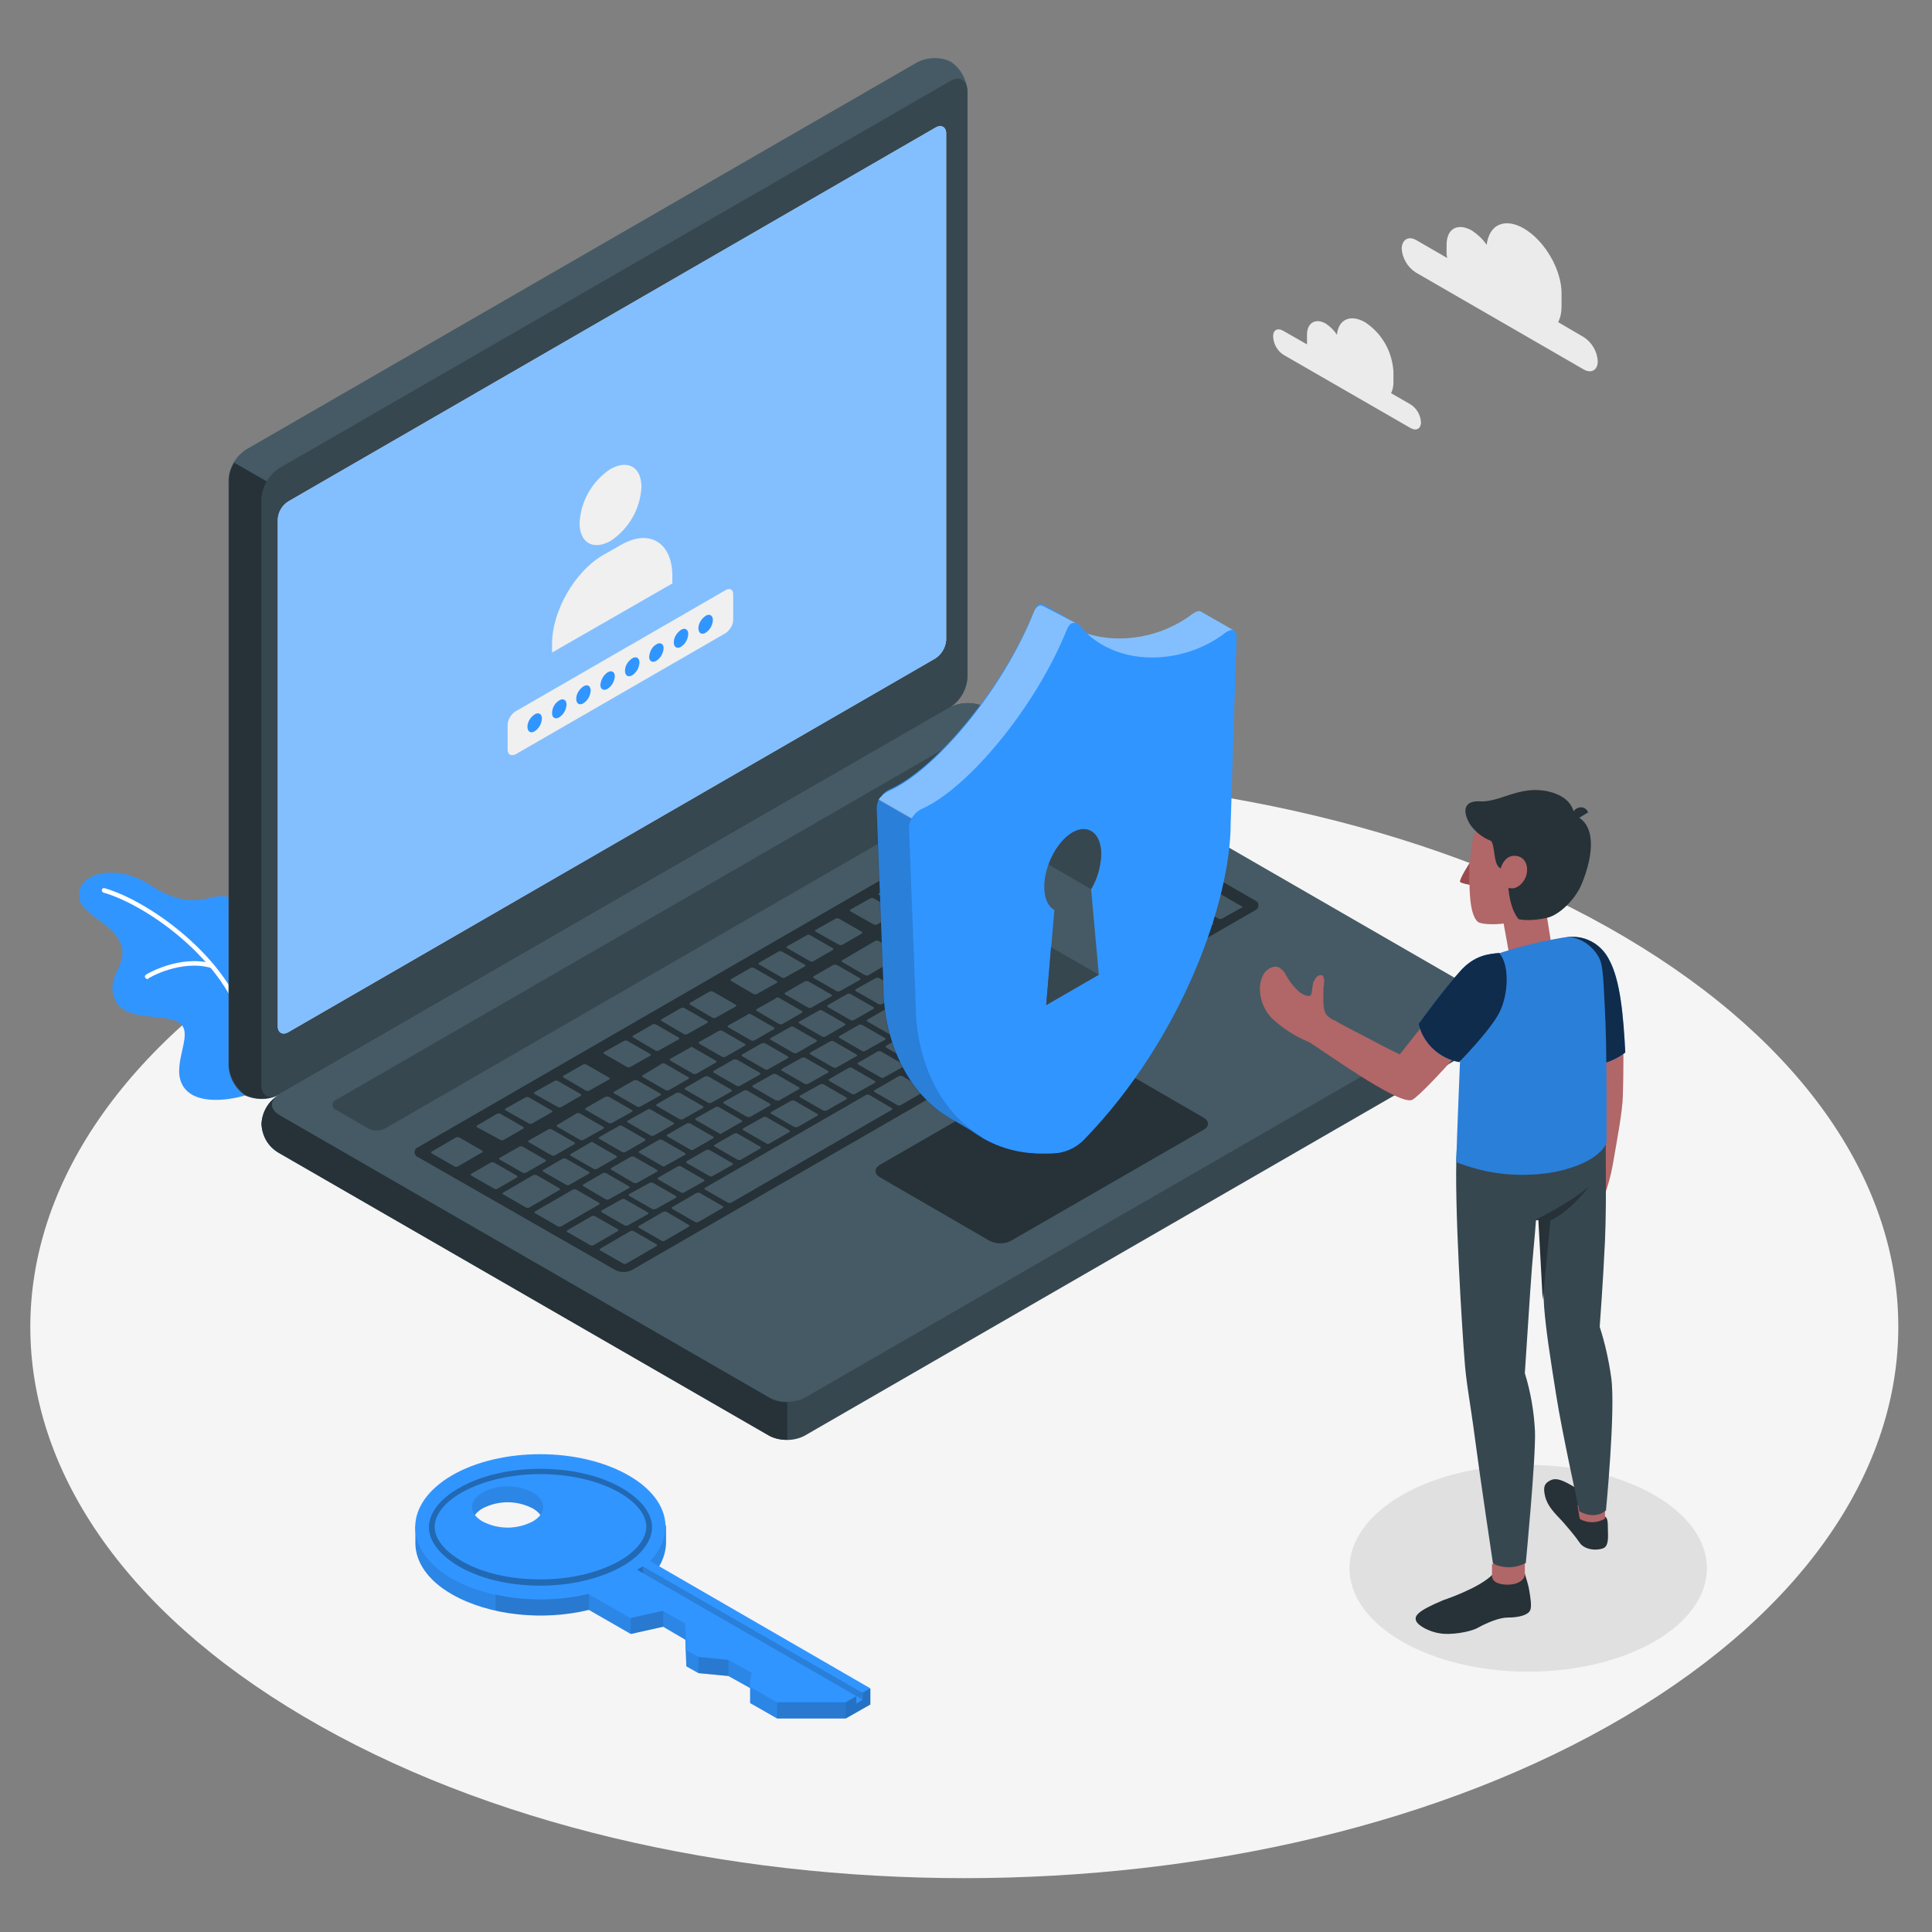 <?xml version="1.0" encoding="utf-8"?>
<!-- Generator: Adobe Illustrator 27.1.1, SVG Export Plug-In . SVG Version: 6.00 Build 0)  -->
<svg version="1.1" id="Calque_1" xmlns="http://www.w3.org/2000/svg" xmlns:xlink="http://www.w3.org/1999/xlink" x="0px" y="0px"
	 viewBox="0 0 400 400" style="enable-background:new 0 0 400 400;" xml:space="preserve">
<rect x="0" y="0" width="400" height="400" fill="#808080" stroke="none"/>
<style type="text/css">
	.st0{fill:#F5F5F5;}
	.st1{fill:#E0E0E0;}
	.st2{fill:#EBEBEB;}
	.st3{fill:#3195FF;}
	.st4{fill:#FFFFFF;}
	.st5{fill:#37474F;}
	.st6{fill:#263238;}
	.st7{fill:#455A64;}
	.st8{opacity:0.6;fill:#3195FF;enable-background:new    ;}
	.st9{fill:#F0F0F0;}
	.st10{opacity:0.4;fill:#FFFFFF;enable-background:new    ;}
	.st11{opacity:0.15;enable-background:new    ;}
	.st12{opacity:0.1;enable-background:new    ;}
	.st13{opacity:0.3;enable-background:new    ;}
	.st14{fill:#B16668;}
	.st15{opacity:0.7;enable-background:new    ;}
	.st16{opacity:0.15;}
	.st17{fill:#9A4A4D;}
</style>
<g id="freepik--Floor--inject-4">
	<path id="freepik--floor--inject-4" class="st0" d="M62.9,355.4c75.5,44.6,198,44.6,273.5,0s75.5-116.8,0-161.4s-198-44.6-273.5,0
		S-12.6,310.9,62.9,355.4z"/>
</g>
<g id="freepik--Shadow--inject-4">
	<ellipse id="freepik--Shadows--inject-4" class="st1" cx="316.4" cy="324.7" rx="37" ry="21.4"/>
</g>
<g id="freepik--Clouds--inject-4">
	<g id="freepik--clouds--inject-4">
		<path class="st2" d="M293.2,49.7l6.4,3.7c0-0.3-0.1-0.6-0.1-0.8v-1.9c0-3.4,2.3-4.6,5.2-3c1.2,0.8,2.3,1.8,3.1,3
			c0.5-4.2,3.7-5.7,7.7-3.4c4.3,2.5,7.8,8.5,7.8,13.4v2.8c0,1.1-0.2,2.2-0.7,3.2l5.3,3.1c1.7,1.1,2.8,3,2.9,5c0,1.8-1.3,2.6-2.9,1.7
			l-34.8-20.1c-1.7-1.1-2.8-3-2.9-5C290.3,49.6,291.6,48.8,293.2,49.7z"/>
		<path class="st2" d="M265.7,68.5l4.9,2.8c0-0.2,0-0.4,0-0.6v-1.4c0-2.5,1.8-3.5,3.9-2.3c0.9,0.6,1.7,1.4,2.3,2.3
			c0.3-3.2,2.8-4.3,5.8-2.6c3.5,2.3,5.6,6,5.9,10.2v2.1c0,0.8-0.1,1.7-0.5,2.4l4,2.3c1.3,0.8,2.1,2.2,2.2,3.7c0,1.4-1,1.9-2.2,1.2
			l-26.2-15.1c-1.3-0.8-2.1-2.2-2.2-3.7C263.5,68.3,264.5,67.8,265.7,68.5z"/>
	</g>
</g>
<g id="freepik--Plant--inject-4">
	<g id="freepik--Plants--inject-4">
		<path class="st3" d="M50.7,226.8c-0.5,0.2-9.2,2.7-12.5-1.5c-3.3-4.3,2.1-11-0.9-13.4c-3.1-2.4-11.6,0-13.6-5.2
			c-2-5.2,4-7.4,0.6-12.6c-2.1-3.3-7.5-5.1-7.9-8.2c-0.8-5.1,7.6-7.4,14.8-2.6c7.2,4.8,11.5,2.6,13.8,2.3c2.3-0.3,7.2,0.4,7,8.4
			C52,201.9,50.7,226.8,50.7,226.8z"/>
		<path class="st4" d="M51.3,215.4c-0.2,0-0.5-0.2-0.5-0.4c-2.5-15.2-20.2-27.6-29.4-30.2c-0.2-0.1-0.4-0.3-0.3-0.6s0.3-0.4,0.6-0.3
			l0,0c9.4,2.7,27.5,15.4,30.1,31C51.8,215,51.6,215.3,51.3,215.4L51.3,215.4z"/>
		<path class="st4" d="M30.5,202.7c-0.2,0-0.5-0.2-0.5-0.5c0-0.2,0.1-0.3,0.2-0.4c0.3-0.2,7.1-4.2,13.8-2.3c0.2,0.1,0.4,0.3,0.3,0.6
			c-0.1,0.2-0.3,0.4-0.6,0.3c-6.3-1.8-13,2.1-13,2.2C30.7,202.7,30.6,202.7,30.5,202.7z"/>
	</g>
</g>
<g id="freepik--Device--inject-4">
	<g id="freepik--Laptop--inject-4">
		<path class="st5" d="M54.1,232.7c0.2,2.5,1.5,4.7,3.6,6l101.6,58.6c2.3,1.1,5,1.1,7.2,0l139-80.2c3.3-1.8,4.6-5.9,2.8-9.2
			c-0.6-1.2-1.6-2.2-2.8-2.8L204,146.4c-2.3-1.1-5-1.1-7.2,0l-139,80.2C55.7,227.9,54.3,230.2,54.1,232.7z"/>
		<path class="st6" d="M163,290.3v7.8c-1.2,0-2.5-0.2-3.6-0.8L57.8,238.7c-3.3-1.7-4.6-5.9-2.8-9.2c0.6-1.1,1.4-2,2.5-2.6
			c-1.6,1.2-1.5,2.9,0.4,4l101.6,58.6C160.5,290.1,161.7,290.4,163,290.3z"/>
		<path class="st7" d="M50.7,226.8c-2-1.4-3.3-3.7-3.4-6.1V99.4c0.1-2.6,1.5-4.9,3.6-6.3l139-80.2c2.2-1.1,4.8-1.2,7-0.1
			c2,1.4,3.3,3.7,3.4,6.2v121.2c-0.1,2.6-1.5,4.9-3.6,6.3l-139,80.2C55.6,227.8,53,227.8,50.7,226.8z"/>
		<path class="st6" d="M57.4,226.8c-2.1,0.9-4.5,0.9-6.6-0.1c-2-1.4-3.3-3.7-3.4-6.1V99.4c0-1.2,0.4-2.5,1.1-3.6l6.8,3.9l0,0
			c-0.7,1.1-1,2.3-1.1,3.6v121.2C54.1,226.7,55.6,227.6,57.4,226.8z"/>
		<path class="st5" d="M54.1,103.3v121.2c0,2.3,1.6,3.3,3.6,2.1l139-80.2c2.1-1.4,3.5-3.7,3.6-6.3V18.9c0-2.3-1.6-3.3-3.6-2.1
			l-139,80.2C55.6,98.4,54.3,100.8,54.1,103.3z"/>
		<path class="st7" d="M57.8,230.8l101.6,58.6c2.3,1.1,5,1.1,7.2,0l139-80.2c2-1.1,2-3,0-4.2L204,146.4c-2.3-1.1-5-1.1-7.2,0
			l-139,80.2C55.8,227.8,55.8,229.6,57.8,230.8z"/>
		<path class="st4" d="M59.7,103.8l134-77.4c1.2-0.7,2.2-0.1,2.2,1.2v104.9c-0.1,1.5-0.9,2.9-2.2,3.8l-134,77.4
			c-1.2,0.7-2.2,0.1-2.2-1.2v-105C57.6,106,58.4,104.6,59.7,103.8z"/>
		<path class="st8" d="M59.7,103.8l134-77.4c1.2-0.7,2.2-0.1,2.2,1.2v104.9c-0.1,1.5-0.9,2.9-2.2,3.8l-134,77.4
			c-1.2,0.7-2.2,0.1-2.2-1.2v-105C57.6,106,58.4,104.6,59.7,103.8z"/>
		<path class="st9" d="M126.4,97.1c3.6-2,6.4-0.4,6.4,3.7c-0.2,4.5-2.6,8.7-6.4,11.2c-3.6,2-6.4,0.4-6.4-3.7
			C120.2,103.8,122.6,99.6,126.4,97.1z"/>
		<path class="st9" d="M139.2,119.2c0-6.8-4.7-9.8-10.6-6.4l-3.7,2.1c-5.9,3.4-10.6,11.6-10.6,18.4v1.8l24.9-14.3V119.2L139.2,119.2
			z"/>
		<path class="st9" d="M151.7,122.5c-0.2-0.6-0.8-0.7-1.5-0.3l-43.5,25.1c-0.9,0.6-1.6,1.7-1.6,2.8v5.1c0,0.8,0.5,1.3,1.2,1.1l0.1,0
			c0.1,0,0.2-0.1,0.3-0.1l43.5-25.1c0.9-0.6,1.6-1.7,1.6-2.8v-5.1C151.8,122.9,151.8,122.7,151.7,122.5z"/>
		<path class="st3" d="M110.7,147.9c0.8-0.5,1.5-0.1,1.5,0.9c-0.1,1.1-0.6,2-1.5,2.6c-0.8,0.5-1.5,0.1-1.5-0.9
			C109.2,149.5,109.8,148.5,110.7,147.9z"/>
		<path class="st3" d="M115.8,145c0.8-0.5,1.5-0.1,1.5,0.9c-0.1,1.1-0.6,2-1.5,2.6c-0.8,0.5-1.5,0.1-1.5-0.8
			C114.3,146.6,114.8,145.6,115.8,145z"/>
		<path class="st3" d="M120.8,142.1c0.8-0.5,1.5-0.1,1.5,0.9c-0.1,1.1-0.6,2-1.5,2.6c-0.8,0.5-1.5,0.1-1.5-0.9
			C119.3,143.7,119.9,142.7,120.8,142.1z"/>
		<path class="st3" d="M125.8,139.2c0.8-0.5,1.5-0.1,1.5,0.8c-0.1,1.1-0.6,2-1.5,2.6c-0.8,0.5-1.5,0.1-1.5-0.8
			C124.4,140.8,124.9,139.8,125.8,139.2z"/>
		<path class="st3" d="M130.9,136.3c0.8-0.5,1.5-0.1,1.5,0.9c-0.1,1.1-0.6,2-1.5,2.6c-0.8,0.5-1.5,0.1-1.5-0.9
			C129.4,137.8,130,136.9,130.9,136.3z"/>
		<path class="st3" d="M135.9,133.4c0.8-0.5,1.5-0.1,1.5,0.8c-0.1,1.1-0.6,2-1.5,2.6c-0.8,0.5-1.5,0.1-1.5-0.8
			C134.5,134.9,135,133.9,135.9,133.4z"/>
		<path class="st3" d="M141,130.4c0.8-0.5,1.5-0.1,1.5,0.9c-0.1,1.1-0.6,2-1.5,2.6c-0.8,0.5-1.5,0.1-1.5-0.9
			C139.5,132,140.1,131,141,130.4z"/>
		<path class="st3" d="M146.1,127.5c0.8-0.5,1.5-0.1,1.5,0.9c-0.1,1.1-0.6,2-1.5,2.6c-0.8,0.5-1.5,0.1-1.5-0.9
			C144.6,129.1,145.2,128.1,146.1,127.5z"/>
		<path class="st5" d="M69.6,227.7l129-74.5c1.1-0.6,2.5-0.6,3.6,0l6.6,3.8c0.6,0.2,0.9,0.8,0.7,1.4c-0.1,0.3-0.4,0.6-0.7,0.7
			l-129,74.5c-1.1,0.6-2.5,0.6-3.6,0l-6.6-3.8c-0.6-0.2-0.9-0.8-0.7-1.4C69,228,69.2,227.8,69.6,227.7z"/>
		<path class="st6" d="M86.6,237.5l129-74.5c1.1-0.6,2.5-0.6,3.6,0l40.6,23.4c0.6,0.2,0.9,0.8,0.7,1.4c-0.1,0.3-0.4,0.6-0.7,0.7
			l-128.9,74.4c-1.1,0.6-2.5,0.6-3.6,0l-40.7-23.3c-0.6-0.2-0.9-0.8-0.7-1.4C86,237.9,86.2,237.6,86.6,237.5z"/>
		<path class="st7" d="M202.2,196.5l4.1-2.3c0.2-0.1,0.2-0.3,0-0.4l-4.7-2.7c-0.2-0.1-0.5-0.1-0.7,0l-4.1,2.3
			c-0.2,0.1-0.2,0.2,0,0.4l4.7,2.7C201.8,196.6,202,196.6,202.2,196.5z M194.2,187.3l-4,2.3c-0.2,0.1-0.2,0.3,0,0.4l4.7,2.7
			c0.2,0.1,0.5,0.1,0.7,0l4.1-2.3c0.2-0.1,0.2-0.3,0-0.4l-4.7-2.7C194.7,187.2,194.4,187.2,194.2,187.3z M181.2,194.8l-6.8,4
			c-0.2,0.1-0.2,0.3,0,0.4l4.7,2.7c0.2,0.1,0.5,0.1,0.7,0l6.8-4c0.2-0.1,0.2-0.3,0-0.4l-4.7-2.7
			C181.6,194.7,181.4,194.7,181.2,194.8z M188.3,190.7l-4.1,2.3c-0.2,0.1-0.2,0.2,0,0.4l4.7,2.7c0.2,0.1,0.5,0.1,0.7,0l4-2.3
			c0.2-0.1,0.2-0.3,0-0.4l-4.7-2.7C188.8,190.6,188.6,190.5,188.3,190.7L188.3,190.7z M172.5,199.8l-4,2.3c-0.2,0.1-0.2,0.3,0,0.4
			l4.7,2.7c0.2,0.1,0.5,0.1,0.7,0l4.1-2.3c0.2-0.1,0.2-0.3,0-0.4l-4.7-2.7C172.9,199.7,172.7,199.7,172.5,199.8z M166.6,203.2
			l-4,2.3c-0.2,0.1-0.2,0.3,0,0.4l4.7,2.7c0.2,0.1,0.5,0.1,0.7,0l4.1-2.3c0.2-0.1,0.2-0.3,0-0.4l-4.7-2.7
			C167,203.1,166.8,203.1,166.6,203.2z M184.9,214.2l4.1-2.3c0.2-0.1,0.2-0.3,0-0.4l-4.7-2.7c-0.2-0.1-0.5-0.1-0.7,0l-4,2.3
			c-0.2,0.1-0.2,0.2,0,0.4l4.7,2.7C184.5,214.3,184.7,214.3,184.9,214.2L184.9,214.2z M179.1,217.6l4.1-2.3c0.2-0.1,0.2-0.2,0-0.4
			l-4.7-2.7c-0.2-0.1-0.5-0.1-0.7,0l-4,2.3c-0.2,0.1-0.2,0.2,0,0.4l4.7,2.7C178.6,217.7,178.9,217.7,179.1,217.6L179.1,217.6z
			 M173.2,221l4.1-2.3c0.2-0.1,0.2-0.2,0-0.4l-4.7-2.7c-0.2-0.1-0.5-0.1-0.7,0l-4.1,2.3c-0.2,0.1-0.2,0.3,0,0.4l4.7,2.7
			C172.7,221.1,173,221.1,173.2,221L173.2,221z M167.3,224.4l4.1-2.3c0.2-0.1,0.2-0.2,0-0.4l-4.7-2.7c-0.2-0.1-0.5-0.1-0.7,0
			l-4.1,2.3c-0.2,0.1-0.2,0.3,0,0.4l4.7,2.7c0.2,0.1,0.4,0.1,0.6,0H167.3z M196.4,199.9l4-2.3c0.2-0.1,0.2-0.2,0-0.4l-4.7-2.7
			c-0.2-0.1-0.5-0.1-0.7,0l-4.1,2.3c-0.2,0.1-0.2,0.2,0,0.4l4.7,2.7c0.2,0.1,0.4,0.1,0.6,0L196.4,199.9z M190.9,210.8l8.9-5.2
			c0.2-0.1,0.2-0.3,0-0.4l-11.4-6.6c-0.2-0.1-0.5-0.1-0.7,0l-4.6,2.7c-0.2,0.1-0.2,0.3,0,0.4l6,3.5c0.2,0.1,0.2,0.3,0,0.4l-3.7,2.1
			c-0.2,0.1-0.2,0.3,0,0.4l4.7,2.7C190.4,210.9,190.7,210.9,190.9,210.8L190.9,210.8z M160.8,206.6l-4.1,2.3c-0.2,0.1-0.2,0.2,0,0.4
			l4.6,2.7c0.2,0.1,0.5,0.1,0.7,0l4-2.3c0.2-0.1,0.2-0.3,0-0.4l-4.7-2.7c-0.2-0.1-0.5-0.1-0.7,0L160.8,206.6z M154.9,210l-4.1,2.3
			c-0.2,0.1-0.2,0.2,0,0.4l4.7,2.7c0.2,0.1,0.5,0.1,0.7,0l4-2.3c0.2-0.1,0.2-0.3,0-0.4l-4.7-2.7c-0.2-0.1-0.5-0.1-0.8,0H154.9z
			 M125.4,248.3c0.2,0.1,0.5,0.1,0.7,0l4.1-2.3c0.2-0.1,0.2-0.3,0-0.4l-4.7-2.7c-0.2-0.1-0.5-0.1-0.7,0l-4,2.3
			c-0.2,0.1-0.2,0.2,0,0.4L125.4,248.3z M107.7,237.3l-4.2,2.4c-0.2,0.1-0.2,0.2,0,0.4l4.7,2.7c0.2,0.1,0.5,0.1,0.7,0l4-2.3
			c0.2-0.1,0.2-0.3,0-0.4l-4.7-2.7c-0.2-0.1-0.4-0.1-0.6,0L107.7,237.3z M117.2,245.3c0.2,0.1,0.5,0.1,0.7,0l4-2.3
			c0.2-0.1,0.2-0.3,0-0.4l-4.7-2.7c-0.2-0.1-0.5-0.1-0.7,0l-4,2.3c-0.2,0.1-0.2,0.2,0,0.4L117.2,245.3z M135.8,250.3l4.1-2.3
			c0.2-0.1,0.2-0.3,0-0.4l-4.7-2.7c-0.2-0.1-0.5-0.1-0.7,0l-4.2,2.3c-0.2,0.1-0.2,0.2,0,0.4l4.7,2.7c0.2,0.1,0.4,0.1,0.6,0
			L135.8,250.3z M129.3,253.7c0.2,0.1,0.5,0.1,0.7,0l4.1-2.3c0.2-0.1,0.2-0.3,0-0.4l-4.7-2.7c-0.2-0.1-0.5-0.1-0.7,0l-4.1,2.3
			c-0.2,0.1-0.2,0.2,0,0.4L129.3,253.7z M113.6,233.8l-4.1,2.3c-0.2,0.1-0.2,0.3,0,0.4l4.7,2.7c0.2,0.1,0.5,0.1,0.7,0l4-2.3
			c0.2-0.1,0.2-0.3,0-0.4l-4.7-2.7c-0.2-0.1-0.6-0.1-0.8,0.1L113.6,233.8z M142.9,216.9l-4.1,2.3c-0.2,0.1-0.2,0.3,0,0.4l4.7,2.7
			c0.2,0.1,0.5,0.1,0.7,0l4-2.3c0.2-0.1,0.2-0.2,0-0.4l-4.7-2.7C143.4,216.7,143.1,216.7,142.9,216.9z M119.4,230.5l-4,2.4
			c-0.2,0.1-0.2,0.3,0,0.4l4.7,2.7c0.2,0.1,0.5,0.1,0.7,0l4.1-2.3c0.2-0.1,0.2-0.3,0-0.4l-4.7-2.7
			C119.8,230.4,119.6,230.4,119.4,230.5z M148.9,213.4l-4.1,2.3c-0.2,0.1-0.2,0.3,0,0.4l4.7,2.7c0.2,0.1,0.5,0.1,0.7,0l4-2.3
			c0.2-0.1,0.2-0.2,0-0.4l-4.7-2.7C149.3,213.3,149.1,213.4,148.9,213.4L148.9,213.4z M137.1,220.2l-4,2.4c-0.2,0.1-0.2,0.3,0,0.4
			l4.7,2.7c0.2,0.1,0.5,0.1,0.7,0l4-2.3c0.2-0.1,0.2-0.3,0-0.4l-4.7-2.7C137.5,220.1,137.3,220.1,137.1,220.2z M131.2,223.7l-4,2.3
			c-0.2,0.1-0.2,0.3,0,0.4l4.7,2.7c0.2,0.1,0.5,0.1,0.7,0l4.1-2.3c0.2-0.1,0.2-0.3,0-0.4l-4.7-2.7
			C131.6,223.6,131.4,223.6,131.2,223.7L131.2,223.7z M125.3,227.1l-4,2.3c-0.2,0.1-0.2,0.3,0,0.4l4.7,2.7c0.2,0.1,0.5,0.1,0.7,0
			l4.1-2.3c0.2-0.1,0.2-0.3,0-0.4l-4.7-2.7C125.7,227,125.5,227,125.3,227.1L125.3,227.1z M155.4,231.2l4-2.3c0.2-0.1,0.2-0.3,0-0.4
			l-4.7-2.7c-0.2-0.1-0.5-0.1-0.7,0l-4.1,2.3c-0.2,0.1-0.2,0.3,0,0.4l4.7,2.7C155,231.3,155.2,231.3,155.4,231.2L155.4,231.2z
			 M207.3,179.7l-4.1,2.3c-0.2,0.1-0.2,0.2,0,0.4l4.7,2.7c0.2,0.1,0.5,0.1,0.7,0l4-2.3c0.2-0.1,0.2-0.3,0-0.4l-4.7-2.7
			C207.7,179.6,207.5,179.6,207.3,179.7L207.3,179.7z M200.2,183.9l-4,2.3c-0.2,0.1-0.2,0.3,0,0.4l4.7,2.7c0.2,0.1,0.5,0.1,0.7,0
			l4.1-2.3c0.2-0.1,0.2-0.3,0-0.4l-4.7-2.7C200.6,183.7,200.3,183.7,200.2,183.9L200.2,183.9z M213.2,176.3l-4.1,2.3
			c-0.2,0.1-0.2,0.3,0,0.4l4.7,2.7c0.2,0.1,0.5,0.1,0.7,0l4-2.3c0.2-0.1,0.2-0.3,0-0.4l-4.7-2.7
			C213.6,176.2,213.4,176.2,213.2,176.3L213.2,176.3z M182.6,207.9l4.1-2.3c0.2-0.1,0.2-0.3,0-0.4l-4.7-2.7c-0.2-0.1-0.5-0.1-0.7,0
			l-4.1,2.3c-0.2,0.1-0.2,0.3,0,0.4l4.7,2.7C182.1,207.9,182.4,208,182.6,207.9z M219.7,173c-0.2-0.1-0.5-0.1-0.7,0l-4,2.3
			c-0.2,0.1-0.2,0.3,0,0.4l4.7,2.7c0.2,0.1,0.5,0.1,0.7,0l4.1-2.3c0.2-0.1,0.2-0.3,0-0.4L219.7,173z M161.4,227.8l4-2.3
			c0.2-0.1,0.2-0.3,0-0.4l-4.7-2.7c-0.2-0.1-0.5-0.1-0.7,0l-4.1,2.3c-0.2,0.1-0.2,0.3,0,0.4l4.7,2.7
			C160.9,227.9,161.2,227.9,161.4,227.8z M233.7,186l4-2.3c0.2-0.1,0.2-0.3,0-0.4l-4.7-2.7c-0.2-0.1-0.5-0.1-0.7,0l-4.1,2.3
			c-0.2,0.1-0.2,0.2,0,0.4l4.7,2.7C233.3,186.1,233.5,186.1,233.7,186L233.7,186z M221.2,185.6l4-2.3c0.2-0.1,0.2-0.3,0-0.4
			l-4.7-2.7c-0.2-0.1-0.5-0.1-0.7,0l-4.1,2.3c-0.2,0.1-0.2,0.2,0,0.4l4.7,2.7C220.6,185.7,220.9,185.7,221.2,185.6L221.2,185.6z
			 M226.4,176.8c-0.2-0.1-0.5-0.1-0.7,0l-4.1,2.3c-0.2,0.1-0.2,0.3,0,0.4l4.7,2.7c0.2,0.1,0.5,0.1,0.7,0l4.1-2.3
			c0.2-0.1,0.2-0.3,0-0.4L226.4,176.8z M227.7,176.1l11.3,6.6c0.2,0.1,0.5,0.1,0.7,0l4.1-2.3c0.2-0.1,0.2-0.3,0-0.4l-11.3-6.6
			c-0.2-0.1-0.5-0.1-0.7,0l-4,2.3C227.5,175.8,227.5,176,227.7,176.1L227.7,176.1z M214,183.6l-4.1,2.3c-0.2,0.1-0.2,0.2,0,0.4
			l4.7,2.7c0.2,0.1,0.5,0.1,0.7,0l4-2.3c0.2-0.1,0.2-0.2,0-0.4l-4.7-2.7C214.4,183.5,214.1,183.5,214,183.6L214,183.6z M169.6,209.2
			l-4.1,2.3c-0.2,0.1-0.2,0.2,0,0.4l4.7,2.7c0.2,0.1,0.5,0.1,0.7,0l4-2.3c0.2-0.1,0.2-0.2,0-0.4l-4.7-2.7
			C170,209.1,169.7,209.1,169.6,209.2L169.6,209.2z M227.2,189.4c0.2,0.1,0.5,0.1,0.7,0l4-2.3c0.2-0.1,0.2-0.2,0-0.4l-4.7-2.7
			c-0.2-0.1-0.5-0.1-0.7,0l-4.1,2.3c-0.2,0.1-0.2,0.2,0,0.4L227.2,189.4z M175.4,205.8l-4,2.3c-0.2,0.1-0.2,0.2,0,0.4l4.7,2.7
			c0.2,0.1,0.5,0.1,0.7,0l4-2.3c0.2-0.1,0.2-0.3,0-0.4l-4.7-2.7C175.9,205.7,175.6,205.7,175.4,205.8z M131.2,244.9
			c0.2,0.1,0.5,0.1,0.7,0l4.1-2.3c0.2-0.1,0.2-0.3,0-0.4l-4.7-2.7c-0.2-0.1-0.5-0.1-0.7,0l-4,2.3c-0.2,0.1-0.2,0.2,0,0.4
			L131.2,244.9z M122.3,236.5l-4.1,2.4c-0.2,0.1-0.2,0.2,0,0.4l4.7,2.7c0.2,0.1,0.5,0.1,0.7,0l4-2.3c0.2-0.1,0.2-0.3,0-0.4l-4.7-2.7
			C122.8,236.4,122.5,236.4,122.3,236.5L122.3,236.5z M137.7,241.4l4.1-2.3c0.2-0.1,0.2-0.3,0-0.4l-4.7-2.7c-0.2-0.1-0.5-0.1-0.7,0
			l-4,2.3c-0.2,0.1-0.2,0.3,0,0.4l4.7,2.7C137.3,241.5,137.5,241.6,137.7,241.4L137.7,241.4z M143.6,238l4-2.3
			c0.2-0.1,0.2-0.3,0-0.4l-4.7-2.7c-0.2-0.1-0.5-0.1-0.7,0l-4,2.3c-0.2,0.1-0.2,0.3,0,0.4l4.7,2.7
			C143.1,238.2,143.4,238.1,143.6,238L143.6,238z M149.5,234.6l4-2.3c0.2-0.1,0.2-0.3,0-0.4l-4.7-2.7c-0.2-0.1-0.5-0.1-0.6,0
			l-4.1,2.3c-0.2,0.1-0.2,0.3,0,0.4l4.7,2.7C149.1,234.8,149.3,234.8,149.5,234.6L149.5,234.6z M128.2,233.1l-4.1,2.3
			c-0.2,0.1-0.2,0.3,0,0.4l4.7,2.7c0.2,0.1,0.5,0.1,0.7,0l4-2.3c0.2-0.1,0.2-0.3,0-0.4l-4.7-2.7C128.6,233,128.4,233,128.2,233.1
			L128.2,233.1z M134.1,229.7L130,232c-0.2,0.1-0.2,0.3,0,0.4l4.7,2.7c0.2,0.1,0.5,0.1,0.7,0l4-2.3c0.2-0.1,0.2-0.3,0-0.4l-4.7-2.7
			C134.5,229.6,134.3,229.6,134.1,229.7L134.1,229.7z M157.7,216l-4,2.3c-0.2,0.1-0.2,0.3,0,0.4l4.7,2.7c0.2,0.1,0.5,0.1,0.6,0
			l4.1-2.3c0.2-0.1,0.2-0.2,0-0.4l-4.7-2.7C158.2,215.9,157.9,216,157.7,216L157.7,216z M151.8,219.4l-4,2.3c-0.2,0.1-0.2,0.3,0,0.4
			l4.7,2.7c0.2,0.1,0.5,0.1,0.7,0l4.1-2.3c0.2-0.1,0.2-0.3,0-0.4l-4.7-2.7C152.3,219.3,152.1,219.3,151.8,219.4L151.8,219.4z
			 M163.7,212.6l-4.1,2.3c-0.2,0.1-0.2,0.3,0,0.4l4.7,2.7c0.2,0.1,0.5,0.1,0.7,0l4-2.3c0.2-0.1,0.2-0.2,0-0.4l-4.7-2.7
			C164.1,212.5,163.8,212.5,163.7,212.6L163.7,212.6z M140,226.3l-4,2.3c-0.2,0.1-0.2,0.3,0,0.4l4.7,2.7c0.2,0.1,0.5,0.1,0.7,0
			l4.1-2.3c0.2-0.1,0.2-0.3,0-0.4l-4.7-2.7C140.4,226.2,140.2,226.2,140,226.3z M145.9,222.9l-4,2.3c-0.2,0.1-0.2,0.3,0,0.4l4.7,2.7
			c0.2,0.1,0.5,0.1,0.7,0l4.1-2.3c0.2-0.1,0.2-0.3,0-0.4l-4.7-2.7C146.4,222.8,146.2,222.8,145.9,222.9L145.9,222.9z M141.6,246.9
			l4.1-2.3c0.2-0.1,0.2-0.3,0-0.4l-4.7-2.7c-0.2-0.1-0.5-0.1-0.7,0l-4,2.3c-0.2,0.1-0.2,0.3,0,0.4l4.7,2.7
			C141.1,247,141.4,247,141.6,246.9L141.6,246.9z M107,243.4l-4.7-2.7c-0.2-0.1-0.5-0.1-0.7,0l-4,2.3c-0.2,0.1-0.2,0.2,0,0.4
			l4.7,2.7c0.2,0.1,0.5,0.1,0.7,0l4-2.3C107.2,243.7,107.1,243.5,107,243.4z M115.8,246l-4.7-2.7c-0.2-0.1-0.5-0.1-0.7,0l-6.2,3.6
			c-0.2,0.1-0.2,0.2,0,0.4l4.7,2.7c0.2,0.1,0.5,0.1,0.7,0l6.2-3.6C116,246.3,116,246.1,115.8,246L115.8,246z M99.8,238.2l-4.7-2.7
			c-0.2-0.1-0.5-0.1-0.7,0l-5,2.9c-0.2,0.1-0.2,0.3,0,0.4l4.7,2.7c0.2,0.1,0.5,0.1,0.7,0l5-2.9C100,238.5,100,238.3,99.8,238.2
			L99.8,238.2z M103.6,236c0.2,0.1,0.5,0.1,0.7,0l4-2.3c0.2-0.1,0.2-0.2,0-0.4l-4.7-2.7c-0.2-0.1-0.5-0.1-0.7,0l-4.1,2.4
			c-0.2,0.1-0.2,0.2,0,0.4L103.6,236z M124,249l-4.7-2.7c-0.2-0.1-0.5-0.1-0.7,0l-7.8,4.5c-0.2,0.1-0.2,0.3,0,0.4l4.7,2.7
			c0.2,0.1,0.5,0.1,0.7,0l7.8-4.5C124.2,249.3,124.2,249.1,124,249L124,249z M127.9,254.5l-4.7-2.7c-0.2-0.1-0.5-0.1-0.7,0l-5,2.9
			c-0.2,0.1-0.2,0.3,0,0.4l4.7,2.7c0.2,0.1,0.5,0.1,0.7,0l5-2.9C128.1,254.8,128.1,254.6,127.9,254.5L127.9,254.5z M147.5,210.7
			c0.2,0.1,0.5,0.1,0.7,0l4.1-2.3c0.2-0.1,0.2-0.2,0-0.4l-4.7-2.7c-0.2-0.1-0.5-0.1-0.7,0l-4,2.3c-0.2,0.1-0.2,0.3,0,0.4
			L147.5,210.7z M135.7,217.5c0.2,0.1,0.5,0.1,0.7,0l4.1-2.3c0.2-0.1,0.2-0.3,0-0.4l-4.7-2.7c-0.2-0.1-0.5-0.1-0.7,0l-4,2.3
			c-0.2,0.1-0.2,0.3,0,0.4L135.7,217.5z M109.5,232.6c0.2,0.1,0.5,0.1,0.7,0l4-2.3c0.2-0.1,0.2-0.3,0-0.4l-4.7-2.7
			c-0.2-0.1-0.5-0.1-0.7,0l-4.1,2.3c-0.2,0.1-0.2,0.2,0,0.4L109.5,232.6z M141.6,214.1c0.2,0.1,0.5,0.1,0.7,0l4.1-2.3
			c0.2-0.1,0.2-0.2,0-0.4l-4.7-2.7c-0.2-0.1-0.5-0.1-0.7,0l-4,2.3c-0.2,0.1-0.2,0.3,0,0.4L141.6,214.1z M129.8,220.9
			c0.2,0.1,0.5,0.1,0.7,0l4.1-2.3c0.2-0.1,0.2-0.3,0-0.4l-4.7-2.7c-0.2-0.1-0.5-0.1-0.7,0l-4.1,2.3c-0.2,0.1-0.2,0.3,0,0.4
			L129.8,220.9z M131.2,254.9c-0.2-0.1-0.5-0.1-0.7,0l-6.2,3.6c-0.2,0.1-0.2,0.3,0,0.4l4.7,2.7c0.2,0.1,0.5,0.1,0.7,0l6.2-3.6
			c0.2-0.1,0.2-0.3,0-0.4L131.2,254.9z M121.3,225.8c0.2,0.1,0.5,0.1,0.7,0l4.1-2.3c0.2-0.1,0.2-0.3,0-0.4l-4.7-2.7
			c-0.2-0.1-0.5-0.1-0.7,0l-4,2.3c-0.2,0.1-0.2,0.3,0,0.4L121.3,225.8z M115.5,229.2c0.2,0.1,0.5,0.1,0.7,0l4-2.3
			c0.2-0.1,0.2-0.3,0-0.4l-4.7-2.7c-0.2-0.1-0.5-0.1-0.7,0l-4.1,2.3c-0.2,0.1-0.2,0.3,0,0.4L115.5,229.2z M240.6,191.7
			c-0.2-0.1-0.5-0.1-0.7,0l-9.9,5.8c-0.2,0.1-0.2,0.3,0,0.4l4.7,2.7c0.2,0.1,0.5,0.1,0.7,0l9.9-5.8c0.2-0.1,0.2-0.2,0-0.4
			L240.6,191.7z M227.5,199.3c-0.2-0.1-0.5-0.1-0.7,0l-4,2.3c-0.2,0.1-0.2,0.3,0,0.4l4.7,2.7c0.2,0.1,0.5,0.1,0.7,0l4.1-2.3
			c0.2-0.1,0.2-0.2,0-0.4L227.5,199.3z M147.5,243.5l4.1-2.3c0.2-0.1,0.2-0.3,0-0.4l-4.7-2.7c-0.2-0.1-0.5-0.1-0.7,0l-4,2.3
			c-0.2,0.1-0.2,0.3,0,0.4l4.7,2.7C147.1,243.6,147.3,243.6,147.5,243.5L147.5,243.5z M215.7,206.1c-0.2-0.1-0.5-0.1-0.7,0l-4.1,2.3
			c-0.2,0.1-0.2,0.3,0,0.4l4.7,2.7c0.2,0.1,0.5,0.1,0.7,0l4-2.3c0.2-0.1,0.2-0.3,0-0.4L215.7,206.1z M246.5,188.3
			c-0.2-0.1-0.5-0.1-0.7,0l-4.1,2.3c-0.2,0.1-0.2,0.3,0,0.4l4.7,2.7c0.2,0.1,0.5,0.1,0.7,0l4-2.3c0.2-0.1,0.2-0.2,0-0.4L246.5,188.3
			z M257,187.6l-11.4-6.6c-0.2-0.1-0.5-0.1-0.7,0l-4,2.3c-0.2,0.1-0.2,0.2,0,0.4l11.4,6.5c0.2,0.1,0.5,0.1,0.7,0l4.1-2.3
			C257.3,187.9,257.3,187.7,257,187.6L257,187.6L257,187.6z M193.6,218.8c-0.2-0.1-0.5-0.1-0.7,0l-5,2.9c-0.2,0.1-0.2,0.2,0,0.4
			l4.7,2.7c0.2,0.1,0.5,0.1,0.7,0l5-2.9c0.2-0.1,0.2-0.3,0-0.4L193.6,218.8z M208.6,210.2c-0.2-0.1-0.5-0.1-0.7,0l-6.2,3.6
			c-0.2,0.1-0.2,0.3,0,0.4l4.7,2.7c0.2,0.1,0.5,0.1,0.7,0l6.2-3.6c0.2-0.1,0.2-0.2,0-0.4L208.6,210.2z M180,226.7
			c-0.2-0.1-0.5-0.1-0.7,0l-33.3,19.2c-0.2,0.1-0.2,0.3,0,0.4l4.7,2.7c0.2,0.1,0.5,0.1,0.7,0l33.2-19.2c0.2-0.1,0.2-0.3,0-0.4
			L180,226.7z M144.9,247c-0.2-0.1-0.5-0.1-0.7,0l-5,2.9c-0.2,0.1-0.2,0.2,0,0.4l4.7,2.7c0.2,0.1,0.5,0.1,0.7,0l5-2.9
			c0.2-0.1,0.2-0.3,0-0.4L144.9,247z M186.8,222.8c-0.2-0.1-0.5-0.1-0.7,0l-5,2.9c-0.2,0.1-0.2,0.3,0,0.4l4.7,2.7
			c0.2,0.1,0.5,0.1,0.7,0l5-2.9c0.2-0.1,0.2-0.2,0-0.4L186.8,222.8z M138,250.9c-0.2-0.1-0.5-0.1-0.7,0l-5,2.9
			c-0.2,0.1-0.2,0.3,0,0.4l4.7,2.7c0.2,0.1,0.5,0.1,0.6,0l5-2.9c0.2-0.1,0.2-0.2,0-0.4L138,250.9z M200.5,214.9
			c-0.2-0.1-0.5-0.1-0.7,0l-5,2.8c-0.2,0.1-0.2,0.3,0,0.4l4.7,2.7c0.2,0.1,0.5,0.1,0.7,0l5-2.9c0.2-0.1,0.2-0.3,0-0.4L200.5,214.9z
			 M221.6,202.7c-0.2-0.1-0.5-0.1-0.7,0l-4.1,2.3c-0.2,0.1-0.2,0.3,0,0.4l4.7,2.7c0.2,0.1,0.5,0.1,0.7,0l4-2.3
			c0.2-0.1,0.2-0.3,0-0.4L221.6,202.7z M234.5,193.3l4-2.3c0.2-0.1,0.2-0.2,0-0.4l-4.7-2.7c-0.2-0.1-0.5-0.1-0.7,0l-4.1,2.3
			c-0.2,0.1-0.2,0.3,0,0.4l4.7,2.7C234,193.4,234.3,193.4,234.5,193.3L234.5,193.3z M208.1,193.1l4.1-2.3c0.2-0.1,0.2-0.3,0-0.4
			l-4.7-2.7c-0.2-0.1-0.5-0.1-0.7,0l-4,2.3c-0.2,0.1-0.2,0.3,0,0.4l4.7,2.7C207.7,193.2,207.9,193.2,208.1,193.1L208.1,193.1z
			 M194.8,216.3l11.8-6.8c0.2-0.1,0.2-0.2,0-0.4l-4.7-2.7c-0.2-0.1-0.5-0.1-0.7,0l-11.8,6.8c-0.2,0.1-0.2,0.3,0,0.4l4.7,2.7
			C194.3,216.3,194.5,216.3,194.8,216.3L194.8,216.3z M228,196.7c0.2,0.1,0.5,0.1,0.7,0l4-2.3c0.2-0.1,0.2-0.3,0-0.4l-4.7-2.7
			c-0.2-0.1-0.5-0.1-0.7,0l-4.1,2.4c-0.2,0.1-0.2,0.3,0,0.4L228,196.7z M222,192.8l4-2.3c0.2-0.1,0.2-0.2,0-0.4l-4.7-2.7
			c-0.2-0.1-0.5-0.1-0.7,0l-4.1,2.3c-0.2,0.1-0.2,0.3,0,0.4l4.7,2.7C221.5,192.9,221.7,192.9,222,192.8L222,192.8z M188.8,219.6
			l4.1-2.3c0.2-0.1,0.2-0.3,0-0.4l-4.7-2.7c-0.2-0.1-0.5-0.1-0.7,0l-4,2.3c-0.2,0.1-0.2,0.2,0,0.4l4.7,2.7
			C188.3,219.8,188.6,219.8,188.8,219.6L188.8,219.6z M215,204.2c0.2,0.1,0.5,0.1,0.7,0l4-2.3c0.2-0.1,0.2-0.2,0-0.4l-4.7-2.7
			c-0.2-0.1-0.5-0.1-0.7,0l-4.1,2.4c-0.2,0.1-0.2,0.3,0,0.4L215,204.2z M159.4,236.7l4-2.3c0.2-0.1,0.2-0.3,0-0.4l-4.7-2.7
			c-0.2-0.1-0.5-0.1-0.7,0l-4.1,2.3c-0.2,0.1-0.2,0.3,0,0.4l4.7,2.7C158.8,236.9,159.1,236.9,159.4,236.7L159.4,236.7L159.4,236.7z
			 M165.2,233.3l4-2.3c0.2-0.1,0.2-0.3,0-0.4l-4.7-2.7c-0.2-0.1-0.5-0.1-0.7,0l-4.1,2.3c-0.2,0.1-0.2,0.3,0,0.4l4.7,2.7
			C164.8,233.4,165,233.4,165.2,233.3z M153.4,240.1l4-2.3c0.2-0.1,0.2-0.3,0-0.4l-4.7-2.7c-0.2-0.1-0.5-0.1-0.7,0l-4,2.3
			c-0.2,0.1-0.2,0.3,0,0.4l4.7,2.7C153,240.2,153.2,240.2,153.4,240.1z M177,226.5l4.1-2.3c0.2-0.1,0.2-0.2,0-0.4l-4.7-2.7
			c-0.2-0.1-0.5-0.1-0.7,0l-4,2.3c-0.2,0.1-0.2,0.2,0,0.4l4.7,2.7C176.6,226.6,176.8,226.6,177,226.5z M171.2,229.9l4-2.3
			c0.2-0.1,0.2-0.2,0-0.4l-4.7-2.7c-0.2-0.1-0.5-0.1-0.7,0l-4.1,2.3c-0.2,0.1-0.2,0.3,0,0.4l4.7,2.7
			C170.7,230,170.9,230,171.2,229.9L171.2,229.9z M183,223.1l4.1-2.3c0.2-0.1,0.2-0.3,0-0.4l-4.7-2.7c-0.2-0.1-0.5-0.1-0.7,0l-4,2.3
			c-0.2,0.1-0.2,0.2,0,0.4l4.7,2.7C182.5,223.2,182.8,223.2,183,223.1L183,223.1z M209.9,172.6c0.2,0.1,0.5,0.1,0.7,0l4.1-2.3
			c0.2-0.1,0.2-0.2,0-0.4l-1.2-0.7c-0.2-0.1-0.5-0.1-0.7,0l-4,2.3c-0.2,0.1-0.2,0.3,0,0.4L209.9,172.6z M180.9,191.4
			c0.2,0.1,0.5,0.1,0.7,0l4-2.3c0.2-0.1,0.2-0.3,0-0.4l-4.7-2.7c-0.2-0.1-0.5-0.1-0.7,0l-4.1,2.3c-0.2,0.1-0.2,0.3,0,0.4
			L180.9,191.4z M192.7,184.6c0.2,0.1,0.5,0.1,0.7,0l4-2.3c0.2-0.1,0.2-0.2,0-0.4l-4.7-2.7c-0.2-0.1-0.5-0.1-0.7,0l-4.1,2.3
			c-0.2,0.1-0.2,0.3,0,0.4L192.7,184.6z M173.7,195.6c0.2,0.1,0.5,0.1,0.7,0l4-2.3c0.2-0.1,0.2-0.3,0-0.4l-4.7-2.7
			c-0.2-0.1-0.5-0.1-0.7,0l-4.1,2.3c-0.2,0.1-0.2,0.3,0,0.4L173.7,195.6z M186.8,188c0.2,0.1,0.5,0.1,0.7,0l4-2.3
			c0.2-0.1,0.2-0.3,0-0.4l-4.7-2.7c-0.2-0.1-0.5-0.1-0.7,0l-4.1,2.3c-0.2,0.1-0.2,0.3,0,0.4L186.8,188z M161.9,202.4
			c0.2,0.1,0.5,0.1,0.6,0l4.1-2.3c0.2-0.1,0.2-0.3,0-0.4l-4.7-2.7c-0.2-0.1-0.5-0.1-0.7,0l-4,2.3c-0.2,0.1-0.2,0.3,0,0.4
			L161.9,202.4z M167.7,199c0.2,0.1,0.5,0.1,0.7,0l4-2.3c0.2-0.1,0.2-0.3,0-0.4l-4.7-2.7c-0.2-0.1-0.5-0.1-0.6,0l-4.1,2.3
			c-0.2,0.1-0.2,0.3,0,0.4L167.7,199z M198.1,179.5c0.2,0.1,0.5,0.1,0.7,0l4-2.3c0.2-0.1,0.2-0.2,0-0.4l-1.2-0.7
			c-0.2-0.1-0.5-0.1-0.7,0l-4,2.3c-0.2,0.1-0.2,0.3,0,0.4L198.1,179.5z M215.8,169.3c0.2,0.1,0.5,0.1,0.7,0l4.1-2.3
			c0.2-0.1,0.2-0.3,0-0.4l-1.2-0.7c-0.2-0.1-0.5-0.1-0.7,0l-4.1,2.3c-0.2,0.1-0.2,0.3,0,0.4L215.8,169.3z M225.6,174.9
			c0.2,0.1,0.5,0.1,0.7,0l4.1-2.3c0.2-0.1,0.2-0.3,0-0.4l-4.7-2.7c-0.2-0.1-0.5-0.1-0.7,0l-4,2.3c-0.2,0.1-0.2,0.3,0,0.4
			L225.6,174.9z M240.4,189.9l4-2.3c0.2-0.1,0.2-0.2,0-0.4l-4.7-2.7c-0.2-0.1-0.5-0.1-0.7,0l-4,2.3c-0.2,0.1-0.2,0.2,0,0.4l4.7,2.7
			C239.9,190,240.2,190,240.4,189.9L240.4,189.9z M204.1,176.1c0.2,0.1,0.5,0.1,0.7,0l4-2.3c0.2-0.1,0.2-0.2,0-0.4l-1.2-0.7
			c-0.2-0.1-0.5-0.1-0.7,0l-4,2.3c-0.2,0.1-0.2,0.3,0,0.4L204.1,176.1z M156,205.8c0.2,0.1,0.5,0.1,0.7,0l4.1-2.3
			c0.2-0.1,0.2-0.3,0-0.4l-4.7-2.7c-0.2-0.1-0.5-0.1-0.7,0l-4,2.3c-0.2,0.1-0.2,0.2,0,0.4L156,205.8z"/>
		<path class="st6" d="M182.1,241.2l39.9-23c1.4-0.7,3-0.7,4.4,0l22.8,13.2c1.2,0.7,1.2,1.8,0,2.5l-39.9,23c-1.4,0.7-3,0.7-4.4,0
			l-22.8-13.2C181,243,181,241.9,182.1,241.2z"/>
	</g>
</g>
<g id="freepik--Shield--inject-4">
	<g id="freepik--shield--inject-4">
		<path class="st3" d="M255.4,130.5L255.4,130.5L255.4,130.5l-6.8-3.9c-0.4-0.2-1,0-1.7,0.5c-6.3,4.9-14.8,6.3-21.8,4.1
			c-0.5-0.4-0.9-0.9-1.3-1.3l-0.1-0.1l0,0c-0.2-0.2-0.5-0.4-0.7-0.6l-0.1-0.1l-6.8-3.9c-0.8-0.4-1.5,0-1.9,1.1
			c-6.6,16.4-20.6,32.9-29.9,37.1c-0.7,0.3-1.4,0.8-1.8,1.4c-0.7,0.7-1,1.7-1,2.7l1.4,36.7c0,10.6,4.5,21.8,13.6,27.2l7,4.1l0.1,0.1
			c3.8,2.1,8.1,3.2,12.5,3.2c1,0,2,0,3-0.1c2-0.3,3.8-1.2,5.3-2.7c20.5-21.1,30.4-49.7,30.4-65.5L256,132
			C256,131.3,255.8,130.8,255.4,130.5z"/>
		<path class="st3" d="M256,132.1l-1.4,38.4c0,15.8-9.9,44.4-30.4,65.5c-1.5,1.4-3.3,2.3-5.3,2.7c-1,0.1-2,0.1-3,0.1
			c-4.4,0.1-8.7-1-12.5-3.2l-0.1-0.1l-0.2-0.1c-9.2-5.4-13.6-16.6-13.6-27.2l-1.2-36.7c0-1,0.4-1.9,1-2.7c0.5-0.6,1.1-1,1.8-1.4
			c9.4-4.2,23.4-20.7,29.9-37.1c0.5-1.1,1.2-1.5,2-1.2l0,0l0.1,0.1c0.3,0.1,0.5,0.3,0.7,0.6l0,0l0.1,0.1c7,8.1,20.7,8.1,29.9,1.1
			c0.7-0.5,1.3-0.7,1.7-0.5h0l0,0C255.8,130.8,256,131.3,256,132.1z"/>
		<path class="st10" d="M255.4,130.5c-0.4-0.2-1,0-1.7,0.5c-8.6,6.6-21.3,7-28.6,0.2c7,2.2,15.5,0.7,21.8-4.1
			c0.7-0.5,1.3-0.7,1.7-0.5L255.4,130.5z"/>
		<path class="st10" d="M222.9,129.1c-0.8-0.4-1.5,0-2,1.2c-6.6,16.4-20.6,32.9-29.9,37.1c-0.7,0.3-1.4,0.8-1.8,1.4
			c-0.2,0.2-0.3,0.4-0.5,0.7l-6.8-3.9c0.1-0.2,0.3-0.5,0.5-0.6c0.1-0.1,0.2-0.2,0.3-0.3l0,0l0.1-0.1l0.1-0.1
			c0.4-0.3,0.8-0.6,1.3-0.8c9.4-4.2,23.4-20.7,29.9-37.1c0.5-1.1,1.2-1.5,1.9-1.1L222.9,129.1z"/>
		<path class="st3" d="M182.7,164.5c0,0,0.1-0.1,0.1-0.1L182.7,164.5L182.7,164.5z"/>
		<path class="st11" d="M182.8,164.3l-0.1,0.1l0,0C182.7,164.4,182.7,164.4,182.8,164.3z"/>
		<path class="st11" d="M203.5,235.6l-0.1-0.1l-7-4.1c-9.2-5.4-13.6-16.6-13.6-27.2l-1.4-36.7c0-0.7,0.2-1.4,0.6-2l6.8,3.9
			c-0.4,0.6-0.6,1.3-0.6,2l1.4,36.7c0,10.6,4.5,21.8,13.6,27.2l0.2,0.1L203.5,235.6z"/>
		<path class="st7" d="M227.5,201.8l-10.9,6.3l1.7-19.7c-1.3-0.7-2.1-2.4-2.1-4.8c0-4.3,2.6-9.4,5.9-11.2s5.9,0.1,5.9,4.4
			c-0.1,2.6-0.8,5.1-2.1,7.3L227.5,201.8z"/>
		<polygon class="st5" points="227.5,201.8 217.6,196.1 216.6,208.1 		"/>
		<path class="st5" d="M222.1,172.3c-2.1,1.2-4,3.8-5,6.7l8.8,5.1l0,0c1.3-2.2,2-4.7,2.1-7.3C227.9,172.5,225.3,170.5,222.1,172.3z"
			/>
	</g>
</g>
<g id="freepik--Key--inject-4">
	<g id="freepik--key--inject-4">
		<path class="st3" d="M86,316.2v3.3c0,3.8,2.5,7.7,7.6,10.6c7.7,4.4,18.9,5.5,28.3,3.2l8.7,5l6.7-1.5l4.6,2.7l0.2,5.5l2.5,1.4
			l6.2,0.6l4.5,2.5v3.1l5.6,3.2h14.2l5.1-2.9v-3.3l-45.5-23c1.9-1.9,3.1-4.4,3.2-7.1v-3.4c-0.7-3.2-3.4-4.9-7.6-7.3
			c-10.2-5.9-26.6-5.9-36.7,0C89,311.5,86.4,312.7,86,316.2z M99.9,312.3c3.3-1.7,7.1-1.7,10.4,0c2.9,1.7,2.9,4.3,0,6
			c-3.3,1.7-7.1,1.7-10.4,0C97,316.7,97,314,99.9,312.3z"/>
		<path class="st12" d="M86,316.2v3.3c0,3.8,2.5,7.7,7.6,10.6c7.7,4.4,18.9,5.5,28.3,3.2l8.7,5l6.7-1.5l4.6,2.7l0.2,5.5l2.5,1.4
			l6.2,0.6l4.5,2.5v3.1l5.6,3.2h14.2l5.1-2.9v-3.3l-45.5-23c1.9-1.9,3.1-4.4,3.2-7.1v-3.4c-0.7-3.2-3.4-4.9-7.6-7.3
			c-10.2-5.9-26.6-5.9-36.7,0C89,311.5,86.4,312.7,86,316.2z M99.9,312.3c3.3-1.7,7.1-1.7,10.4,0c2.9,1.7,2.9,4.3,0,6
			c-3.3,1.7-7.1,1.7-10.4,0C97,316.7,97,314,99.9,312.3z"/>
		<path class="st3" d="M93.5,326.8c7.7,4.4,18.9,5.5,28.3,3.2l8.7,5l6.7-1.5l4.6,2.6l0.2,5.5l2.5,1.4l6.2,0.6l4.9,2.7l-0.4,2.9
			l5.6,3.2h14.2l5.1-2.9l-45.5-26.3c5.4-5.7,3.9-12.9-4.4-17.7c-10.2-5.9-26.6-5.9-36.7,0C83.5,311.4,83.4,320.9,93.5,326.8z
			 M99.9,309c3.3-1.7,7.1-1.7,10.4,0c2.9,1.7,2.9,4.3,0,6c-3.3,1.7-7.1,1.7-10.4,0C97,313.3,97,310.7,99.9,309L99.9,309z"/>
		<path class="st13" d="M111.9,328.3c-6.4,0-12.4-1.4-16.9-4c-3.9-2.3-6.2-5.2-6.2-8.1c0-2.9,2.3-5.9,6.2-8.1c4.5-2.6,10.5-4,16.9-4
			c6.4,0,12.4,1.4,16.9,4c3.9,2.3,6.2,5.2,6.2,8.1c0,2.9-2.3,5.9-6.2,8.1C124.4,326.8,118.3,328.3,111.9,328.3z M111.9,305.2
			c-6.2,0-12,1.4-16.3,3.8c-3.5,2-5.6,4.6-5.6,7.1c0,2.5,2,5,5.6,7.1c4.3,2.5,10.1,3.8,16.3,3.8c6.2,0,12-1.4,16.3-3.8
			c3.5-2,5.6-4.6,5.6-7.1c0-2.5-2-5-5.6-7.1C123.9,306.6,118.2,305.2,111.9,305.2z"/>
		<path class="st12" d="M102.6,330.1v3.4c6.4,1.4,13,1.4,19.3-0.1V330C115.5,331.5,108.9,331.5,102.6,330.1z"/>
		<polygon class="st12" points="130.6,335 130.6,338.3 137.3,336.8 137.3,333.5 		"/>
		<polygon class="st12" points="141.9,336.2 141.9,339.5 142.1,345 142.1,341.7 		"/>
		<polygon class="st12" points="144.6,343.1 144.6,346.5 150.8,347 150.8,343.7 		"/>
		<rect x="160.9" y="352.5" class="st12" width="14.2" height="3.3"/>
		<polygon class="st11" points="180.2,349.6 180.2,352.9 175.1,355.8 175.1,352.5 177.3,351.2 177.3,352.7 178.6,351.9 178.6,350.5 
					"/>
		<polygon class="st3" points="178.6,350.5 177.3,351.2 177.3,352.7 178.6,351.9 		"/>
		<polygon class="st11" points="178.6,350.5 178.6,351.9 131.9,325 133.1,324.3 		"/>
		<polygon class="st11" points="133.1,324.3 133.1,325.7 131.9,325 		"/>
	</g>
</g>
<g id="freepik--Character--inject-4">
	<g id="freepik--character--inject-4">
		<path class="st14" d="M336,226.8c0.6-21.8-1.1-27-7-31l-2.3,12.6c0,0,2.6,14.9,2.4,19.9c-0.2,4.4-0.7,9.8-1.7,13.3
			c-0.2,0.6-0.6,1.1-1.1,1.5c-1.2,0.9-2.3,1.9-3.2,3.1c-0.8,0.9-1.6,1.1-1.5,1.4c0.3,0.7,1.1,0.9,1.8,0.7c0.7-0.3,1.5-0.7,2.1-1.1
			c-0.5,1.4-1.2,2.6-2.1,3.7c-2.1,2.5-2.2,4.1,2,4.2c2.6,0,4.7-1.6,6.7-7.4c0.8-2.1,1.4-4.3,1.8-6.5
			C334.9,235.3,335.9,230.3,336,226.8z"/>
		<path class="st3" d="M324.1,194.1c3.7-0.7,7.3,1.2,9,4.5c2.4,4.3,3,11.8,3.4,19.3c0,0-4.8,4.1-10.6,2L324.1,194.1z"/>
		<path class="st15" d="M324.1,194.1c3.7-0.7,7.3,1.2,9,4.5c2.4,4.3,3,11.8,3.4,19.3c0,0-4.8,4.1-10.6,2L324.1,194.1z"/>
		<path class="st6" d="M332.3,314c0.5,0.2,0.6,1,0.6,2.7c0,1.2,0.3,3.5-1.1,3.9c-1.5,0.5-3.6,0.2-4.6-1c-1.1-1.6-2.4-3.1-3.7-4.6
			c-1.5-1.6-3.1-3.1-3.6-5.2c-0.5-2-0.1-2.8,1.3-3.4c1.9-0.8,4.8,1.8,6.3,2.2C328.6,308.9,331.8,313.8,332.3,314z"/>
		<path class="st14" d="M332.3,312.4v2c-1.6,1-3.6,1-5.2,0.1c-0.1-0.2-0.5-2.9-0.5-2.9L332.3,312.4z"/>
		<path class="st6" d="M315.7,325.8c0.3,1.1,0.7,2.2,0.9,3.4c0.2,1.2,0.6,3.4,0.2,4.2c-0.4,0.9-2.1,1.5-4.7,1.5
			c-1.7,0-4.3,1.1-6.1,2.1c-1.8,1-5.8,1.5-7.7,1.2c-2.3-0.3-4.7-1.6-5.1-2.6c-0.4-1,0.1-2,5.6-4.3c0,0,7.6-2.5,10.3-5.4L315.7,325.8
			z"/>
		<path class="st14" d="M315.7,323.6v2.4c0,0.8-1,2.1-3.7,2.1c-1.9-0.1-3.2-0.6-3.1-2.1v-2.2L315.7,323.6z"/>
		<path class="st5" d="M333.6,285.3c-0.5-3.6-1.3-7.2-2.4-10.6c0,0,0.7-9.2,1.1-17.9c0.4-9.4,0-21.2,0.2-23.6c0,0-30.4-6.1-30.9,4.7
			c-0.6,10.9,1.2,38.6,1.6,43.4c0.3,4.8,1.2,9,2.2,16.7c1,7.7,3.7,25.7,3.7,25.7c2.1,1.1,4.7,1,6.8-0.1c0,0,2.1-21.8,1.9-27.3
			c-0.2-4.1-0.9-8.1-2.1-12c0,0,0.6-9,1.1-16.7c0.5-7.8,1-11.6,1.2-14.9l0.7-0.3c0,0,0.7,13.5,1,18.3c0.4,4.8,1.1,9.4,2.5,18.2
			c1.2,7.7,4.8,24,4.8,24c3.5,1.9,5.5-0.2,5.5-0.2S334.5,292,333.6,285.3z"/>
		<path class="st6" d="M317.8,252.6c0,0,7.4-3.6,11.1-6.9c0,0-3.4,4.8-7.9,7c0,0-1.6,16.7-1.6,16.4l-0.9-16.5L317.8,252.6z"/>
		<polygon class="st14" points="311.2,190.6 313,200.5 321.9,199.9 320.1,188.7 		"/>
		<path class="st3" d="M331.4,199.1c-0.9-2.7-4.3-5.6-7.7-5c-5.1,0.9-10.1,2.1-14.9,3.8c-3.1,1.1-6,3.8-6.2,14.1c0,0-1,24-1.1,28.6
			c6.5,2.6,13.6,3.3,20.6,2c9.4-2,10.5-6,10.5-6s0.1-17.3-0.2-24.7C332.1,205.7,332,201,331.4,199.1z"/>
		<g class="st16">
			<path d="M331.4,199.1c-0.9-2.7-4.3-5.6-7.7-5c-5.1,0.9-10.1,2.1-14.9,3.8c-3.1,1.1-6,3.8-6.2,14.1c0,0-1,24-1.1,28.6
				c6.5,2.6,13.6,3.3,20.6,2c9.4-2,10.5-6,10.5-6s0.1-17.3-0.2-24.7C332.1,205.7,332,201,331.4,199.1z"/>
		</g>
		<path class="st17" d="M304.3,178.6c0,0-2.3,3.6-2,4c0.3,0.3,2,0.6,2,0.6L304.3,178.6z"/>
		<path class="st14" d="M310.6,168.6c-4.7,1.1-6,3.2-6.3,10.8c-0.3,7.9,0.6,10.4,1.6,11.4c0.7,0.7,4.6,0.7,6.6,0.2
			c2.4-0.7,7.9-2.8,10.4-6.8c2.9-4.7,3.6-11.1,0.3-13.6C318.5,166.9,312.5,168.2,310.6,168.6z"/>
		<path class="st6" d="M304.3,170.6c1.1,1.6,2.6,2.8,4.4,3.5c0.9,1,0.4,5,2,5.7c0,0,0.7-2.9,3.2-2.6c2.5,0.3,2.9,3.5,1.4,5.4
			c-1.5,1.9-3,1.2-3,1.2s0.2,4.2,2.1,6.5c0,0,2.1,0.6,6-0.3c2.4-0.6,5.6-3.6,7-6.8c2.8-6.7,2.9-12.7-1.4-14.4c-0.5-3.1-3-4.4-5.7-5
			c-6-1.2-9.8,2.5-14.3,2.1C303.2,165.9,302.7,167.8,304.3,170.6z"/>
		<path class="st6" d="M326,169.9l2.8-1.7c-0.3-0.9-1.3-1.3-2.2-0.9s-1.3,1.3-0.9,2.2C325.8,169.5,325.9,169.7,326,169.9z"/>
		<path class="st14" d="M270.9,215.7c1.5,0.7,18.8,13.4,21.5,12c2.7-1.5,16.6-17.7,16.6-17.7c2.4-3.7,2.4-8.5,0-12.1
			c0,0-4.4,0.8-6.8,4.3c-2.3,3.5-12.4,16.1-12.4,16.1c-2.5-1.2-5-2.5-7.4-3.8c-2-1-4.1-2.1-6-3.2c-0.6-0.2-1.1-0.6-1.6-1
			c-1-1-0.8-3.4-0.8-4.6c0-0.6,0-1.2,0.1-1.8c0.1-0.7,0.2-2.5-1.1-1.9c-0.2,0.1-0.5,0.3-0.6,0.5c-0.2,0.3-0.3,0.6-0.5,0.9
			c-0.2,0.8-0.2,1.6-0.4,2.4c0,0.1-0.1,0.2-0.2,0.3c-0.1,0.1-0.3,0.1-0.4,0.1c-1.9-0.1-3.7-2.7-4.6-4.2c-0.3-0.7-0.8-1.3-1.5-1.7
			c-1-0.5-2.3,0.2-3,1.1c-0.8,1.2-1.1,2.7-0.9,4.2c0.2,2,1.1,3.9,2.5,5.3C265.7,213,268.2,214.6,270.9,215.7z"/>
		<path class="st3" d="M310.4,197.3c-1.9,0.2-5.1,0.3-8.2,3.9c-3.7,4.1-8.5,10.8-8.5,10.8c1,4.1,4.3,7.1,8.4,7.9
			c0,0,6.6-6.7,8.4-10.4C312.3,205.8,312.6,199.8,310.4,197.3z"/>
		<path class="st15" d="M310.4,197.3c-1.9,0.2-5.1,0.3-8.2,3.9c-3.7,4.1-8.5,10.8-8.5,10.8c1,4.1,4.3,7.1,8.4,7.9
			c0,0,6.6-6.7,8.4-10.4C312.3,205.8,312.6,199.8,310.4,197.3z"/>
	</g>
</g>
</svg>
